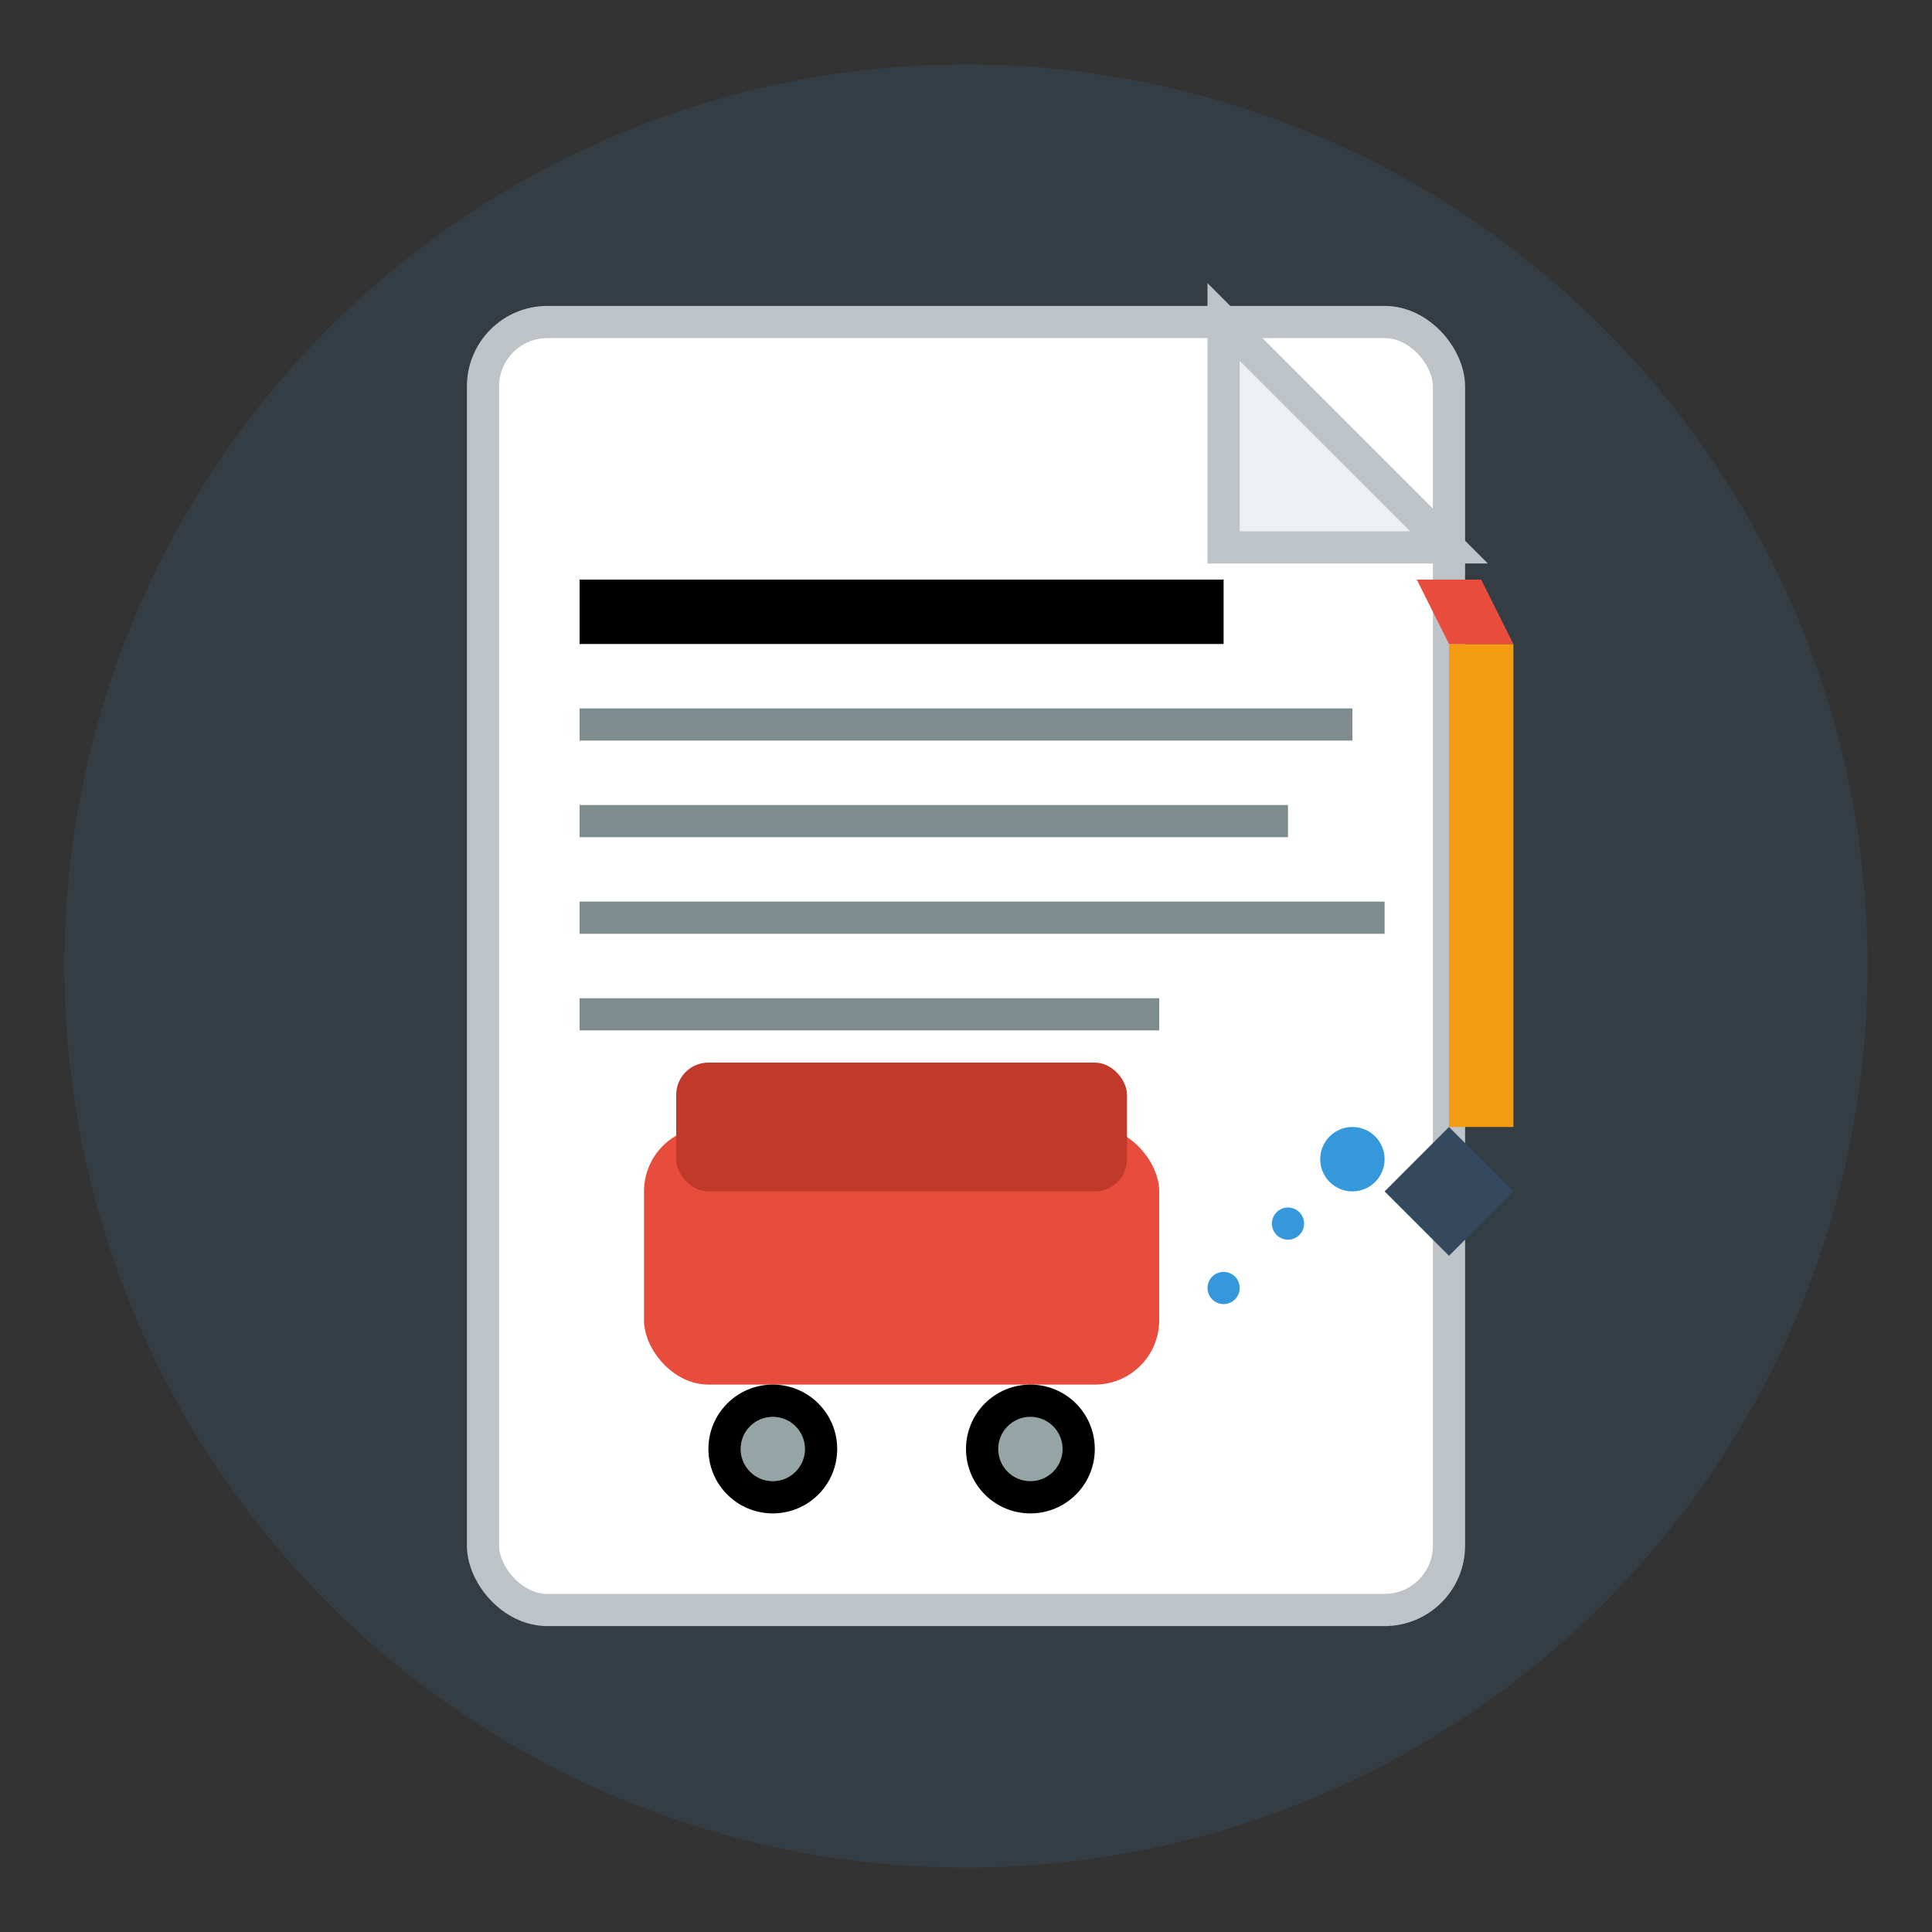 <svg width="60" height="60" viewBox="0 0 60 60" fill="none" xmlns="http://www.w3.org/2000/svg">
  <rect x="0" y="0" width="60" height="60" fill="#333333" stroke="none"/>
  <!-- Background -->
  <circle cx="30" cy="30" r="28" fill="#3498db" opacity="0.1"/>
  
  <!-- Document -->
  <rect x="15" y="10" width="30" height="40" rx="2" fill="white" stroke="#bdc3c7" stroke-width="1"/>
  
  <!-- Document corner -->
  <path d="M38 10 L38 17 L45 17 Z" fill="#ecf0f1"/>
  <path d="M38 10 L38 17 L45 17 Z" fill="none" stroke="#bdc3c7" stroke-width="1"/>
  
  <!-- Text lines -->
  <rect x="18" y="18" width="20" height="2" fill="#000"/>
  <rect x="18" y="22" width="24" height="1" fill="#7f8c8d"/>
  <rect x="18" y="25" width="22" height="1" fill="#7f8c8d"/>
  <rect x="18" y="28" width="25" height="1" fill="#7f8c8d"/>
  <rect x="18" y="31" width="18" height="1" fill="#7f8c8d"/>
  
  <!-- Car illustration in document -->
  <rect x="20" y="35" width="16" height="8" rx="2" fill="#e74c3c"/>
  <rect x="21" y="33" width="14" height="4" rx="1" fill="#c0392b"/>
  <circle cx="24" cy="45" r="2" fill="#000"/>
  <circle cx="24" cy="45" r="1" fill="#95a5a6"/>
  <circle cx="32" cy="45" r="2" fill="#000"/>
  <circle cx="32" cy="45" r="1" fill="#95a5a6"/>
  
  <!-- Pen/pencil -->
  <rect x="45" y="20" width="2" height="15" fill="#f39c12"/>
  <path d="M44 18 L46 18 L47 20 L45 20 Z" fill="#e74c3c"/>
  <path d="M45 35 L47 37 L45 39 L43 37 Z" fill="#34495e"/>
  
  <!-- Writing effect -->
  <circle cx="42" cy="36" r="1" fill="#3498db"/>
  <circle cx="40" cy="38" r="0.5" fill="#3498db"/>
  <circle cx="38" cy="40" r="0.5" fill="#3498db"/>
</svg>
